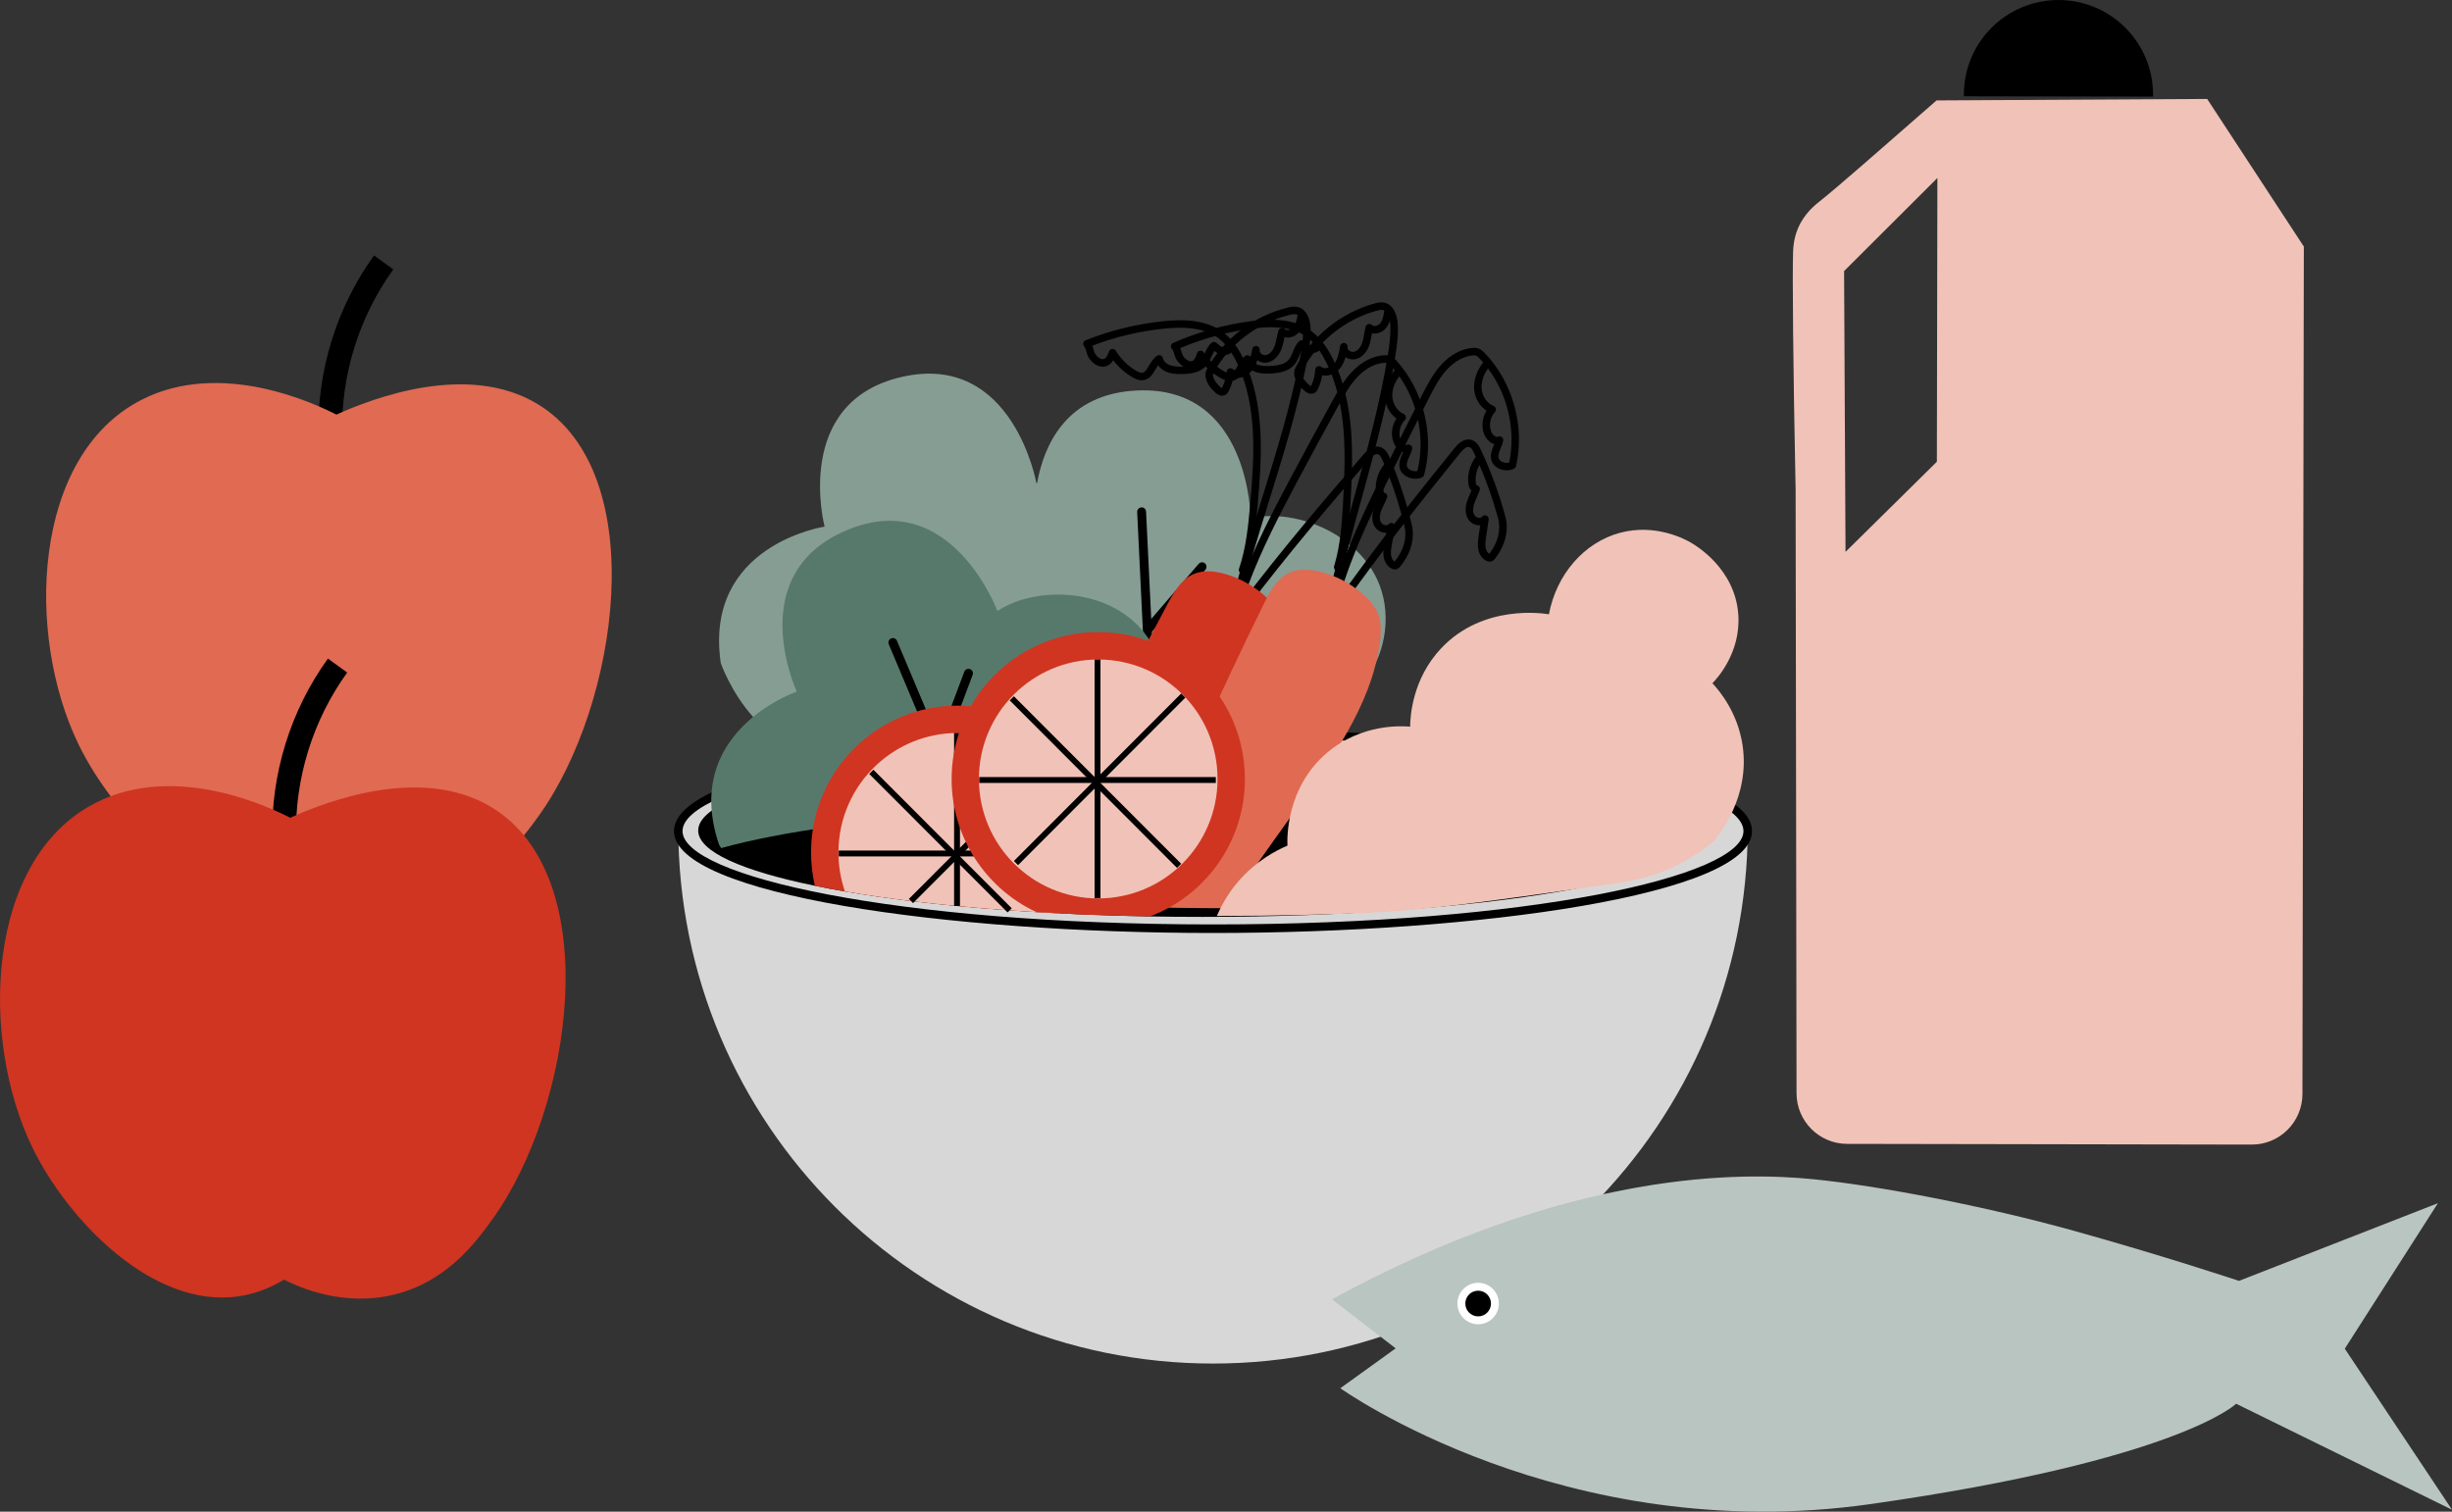 <?xml version="1.0" encoding="utf-8"?>
<!-- Generator: Adobe Illustrator 26.5.0, SVG Export Plug-In . SVG Version: 6.00 Build 0)  -->
<svg version="1.1" id="Layer_1" xmlns="http://www.w3.org/2000/svg" xmlns:xlink="http://www.w3.org/1999/xlink" x="0px" y="0px"
	 width="120px" height="74px" viewBox="0 0 120 74" enable-background="new 0 0 120 74" xml:space="preserve">
<rect x="0" y="0" width="120" height="74" fill="#333333" stroke="none"/>
<g>
	<g>
		<g>
			<path fill="#D8D7D7" d="M85.534,40.538c0,14.476-11.717,26.211-26.17,26.211s-26.17-11.735-26.17-26.211"/>
		</g>
		<g>
			<g>
				<ellipse fill="#D8D7D7" cx="59.364" cy="40.683" rx="26.17" ry="4.78"/>
			</g>
			<g>
				<path d="M59.364,45.672c-12.967,0-26.379-1.866-26.379-4.989s13.412-4.989,26.379-4.989c12.967,0,26.379,1.866,26.379,4.989
					S72.331,45.672,59.364,45.672z M59.364,36.113c-15.529,0-25.961,2.363-25.961,4.57s10.432,4.57,25.961,4.57
					c15.529,0,25.961-2.363,25.961-4.57S74.893,36.113,59.364,36.113z"/>
			</g>
		</g>
		<g>
			<path d="M83.533,40.658c0,2.334-11.051,4.227-24.681,4.227c-0.871,0-1.73-0.007-2.578-0.023
				c-0.987-0.017-1.957-0.045-2.905-0.082c-0.499-0.019-0.992-0.041-1.477-0.066c-0.395-0.02-0.788-0.041-1.175-0.066
				c-0.44-0.025-0.875-0.054-1.304-0.084c-0.885-0.063-1.746-0.134-2.576-0.214c-0.779-0.074-1.531-0.156-2.255-0.243
				c-1.154-0.141-2.236-0.297-3.232-0.469c-0.513-0.087-1.003-0.181-1.47-0.277c-3.566-0.732-5.711-1.675-5.711-2.704
				c0-1.123,2.553-2.142,6.72-2.899c0.638-0.117,1.314-0.226,2.024-0.328c1.163-0.17,2.418-0.32,3.75-0.449
				c0.058-0.007,0.116-0.013,0.174-0.017c0.397-0.039,0.801-0.074,1.213-0.109c0.596-0.05,1.207-0.096,1.83-0.138
				c0.659-0.042,1.332-0.083,2.017-0.116c0.01,0,0.02-0.001,0.032-0.001c0.586-0.029,1.181-0.055,1.784-0.077
				c0.586-0.022,1.179-0.039,1.78-0.052c1.099-0.026,2.22-0.039,3.36-0.039c0.161,0,0.323,0,0.483,0.001
				c0.467,0.001,0.93,0.004,1.39,0.01C73.479,36.607,83.533,38.431,83.533,40.658z"/>
		</g>
		<g>
			<g>
				<g>
					<path fill="#869D94" d="M58.136,28.548c-0.089,1.475-0.811,2.688-1.5,3.522c-0.138,0.169-0.275,0.32-0.404,0.457
						c-0.5,0.523-0.9,0.81-0.9,0.81c0.513,0.585,0.837,1.145,1.019,1.672c0.096,0.277,0.153,0.546,0.174,0.804
						c0.016,0.173,0.017,0.341,0.004,0.504c-0.013,0.189-0.045,0.373-0.089,0.55v0.001c-0.196,0.772-0.66,1.421-1.141,1.925
						c-0.286,0.299-0.58,0.545-0.829,0.731c-1.576,0.02-3.11,0.066-4.59,0.134H49.88c-0.345,0.016-0.685,0.032-1.024,0.051
						c-0.065,0.003-0.132,0.007-0.198,0.012c-0.112,0.006-0.224,0.012-0.336,0.019c-0.372,0.02-0.74,0.044-1.105,0.068
						c-0.92,0.063-1.813,0.134-2.675,0.214c-1.338,0.124-2.6,0.268-3.773,0.431c-1.227-1.52-0.621-3.722-0.621-3.722
						c-1.422-0.012-2.509-0.766-3.29-1.635c-1.083-1.203-1.583-2.63-1.583-2.63c-0.852-5.801,5.081-6.687,5.081-6.687
						s-1.609-6.123,3.809-7.335c5.42-1.212,6.557,5.214,6.557,5.214c0.01-0.004,0.022-0.009,0.033-0.013
						c2.379-0.997,6.657,0.106,7.306,3.677C58.139,27.748,58.16,28.158,58.136,28.548z"/>
				</g>
				<g>
					<polyline fill="#869D94" points="45.413,24.257 45.834,26.145 45.835,26.145 46.106,27.361 47.369,33.033 48.106,36.337 
						48.299,37.207 48.788,39.402 48.856,39.709 					"/>
				</g>
				<g>
					<line fill="#869D94" x1="46.747" y1="29.804" x2="48.784" y2="26.402"/>
				</g>
				<g>
					<line fill="#869D94" x1="47.743" y1="34.935" x2="42.756" y2="31.482"/>
				</g>
				<g>
					<polyline fill="#869D94" points="52.599,35.373 49.881,39.658 49.88,39.658 					"/>
				</g>
				<g>
					<line fill="#869D94" x1="47.822" y1="34.85" x2="51.27" y2="29.413"/>
				</g>
			</g>
			<g>
				<g>
					<path fill="#869D94" d="M64.099,35.696c1.057,1.731,0.888,3.067,0.289,4.051h-0.001c-1.726-0.103-3.539-0.173-5.416-0.208
						c-0.789-0.015-1.592-0.023-2.403-0.025l-0.878,0.067l0.313-0.067c-0.515,0.001-1.025,0.004-1.531,0.01
						c-1.576,0.02-3.11,0.066-4.59,0.134H49.88c-0.345,0.016-0.685,0.032-1.024,0.051c-0.065,0.003-0.132,0.007-0.198,0.012
						c-0.112,0.006-0.224,0.012-0.336,0.019c-0.327-0.926-0.193-1.889-0.023-2.532c0.122-0.463,0.262-0.76,0.262-0.76
						c-0.157-0.029-0.31-0.066-0.455-0.111c-0.641-0.197-1.176-0.54-1.618-0.96c-0.739-0.697-1.223-1.602-1.531-2.371
						c-0.355-0.887-0.473-1.593-0.473-1.593c0.048-1.926,0.728-3.205,1.621-4.052c0.205-0.197,0.422-0.368,0.646-0.521
						c1.752-1.197,3.879-1.147,3.879-1.147s-0.079-0.906,0.126-2.046c0.336-1.867,1.431-4.364,4.876-4.531
						c5.545-0.268,5.573,6.258,5.573,6.258c2.511-0.601,6.576,1.217,6.608,4.864C67.845,33.883,64.099,35.696,64.099,35.696z"/>
				</g>
				<g>
					<path d="M56.567,39.732c-0.116,0-0.212-0.091-0.218-0.208l-0.696-14.458c-0.006-0.121,0.087-0.223,0.207-0.229
						c0.118-0.008,0.223,0.087,0.228,0.208l0.696,14.458c0.006,0.12-0.087,0.223-0.207,0.229
						C56.574,39.732,56.571,39.732,56.567,39.732z"/>
				</g>
				<g>
					<path d="M56.241,30.967c-0.05,0-0.101-0.017-0.142-0.053c-0.091-0.079-0.101-0.217-0.023-0.308l2.587-3.005
						c0.079-0.091,0.217-0.101,0.308-0.023c0.091,0.079,0.101,0.217,0.023,0.308l-2.587,3.005
						C56.363,30.942,56.303,30.967,56.241,30.967z"/>
				</g>
				<g>
					<path d="M56.35,36.194c-0.055,0-0.11-0.021-0.153-0.063l-4.326-4.254c-0.086-0.084-0.087-0.223-0.003-0.309
						c0.085-0.086,0.223-0.088,0.309-0.003l4.326,4.254c0.086,0.084,0.087,0.223,0.003,0.309
						C56.463,36.172,56.406,36.194,56.35,36.194z"/>
				</g>
				<g>
					<path d="M58.971,39.757c-0.052,0-0.105-0.019-0.146-0.057c-0.089-0.081-0.096-0.219-0.015-0.309l2.088-2.304
						c0.081-0.089,0.219-0.096,0.308-0.015c0.089,0.081,0.096,0.219,0.015,0.309l-2.088,2.304
						C59.089,39.733,59.03,39.757,58.971,39.757z"/>
				</g>
				<g>
					<path d="M56.442,36.122c-0.052,0-0.105-0.019-0.146-0.057c-0.089-0.081-0.096-0.219-0.015-0.309l4.323-4.769
						c0.081-0.089,0.219-0.096,0.308-0.015c0.089,0.081,0.096,0.219,0.015,0.309l-4.323,4.769
						C56.56,36.098,56.501,36.122,56.442,36.122z"/>
				</g>
			</g>
			<g>
				<g>
					<path fill="#57796B" d="M56.812,35.496c-0.077,0.288-0.173,0.562-0.282,0.82c-0.032,0.083-0.068,0.162-0.105,0.24v0.001
						c-0.57,1.249-1.346,2.052-1.346,2.052c0.077,0.061,0.151,0.122,0.221,0.183c0.278,0.239,0.51,0.481,0.702,0.721
						c-0.515,0.001-1.025,0.004-1.531,0.01c-1.576,0.02-3.11,0.066-4.59,0.134H49.88c-0.345,0.016-0.685,0.032-1.024,0.051
						c-0.065,0.003-0.132,0.007-0.198,0.012c-0.112,0.006-0.224,0.012-0.336,0.019c-0.372,0.02-0.74,0.044-1.105,0.068
						c-0.92,0.063-1.813,0.134-2.675,0.214c-1.338,0.124-2.6,0.268-3.773,0.431c-2.155,0.299-4.011,0.658-5.477,1.064
						c-0.068-0.106-0.103-0.169-0.103-0.169c-1.058-3.138,0.292-5.121,1.669-6.253c1.06-0.872,2.136-1.238,2.136-1.238
						s-2.678-5.736,2.438-7.9c1.817-0.769,3.276-0.491,4.401,0.186h0.001c0.334,0.202,0.64,0.44,0.916,0.695
						c0.413,0.382,0.76,0.804,1.047,1.21c0.688,0.979,1.016,1.864,1.016,1.864c1.919-1.276,5.659-1.169,7.354,1.29
						c0.182,0.262,0.34,0.55,0.468,0.866c0.019,0.044,0.036,0.089,0.054,0.134C57.135,33.388,57.078,34.521,56.812,35.496z"/>
				</g>
				<g>
					<path d="M47.218,40.027c-0.085,0-0.166-0.05-0.201-0.134l-3.521-8.354c-0.047-0.111,0.005-0.239,0.116-0.286
						c0.111-0.048,0.239,0.005,0.286,0.116l3.521,8.354c0.047,0.111-0.005,0.239-0.116,0.286
						C47.275,40.021,47.246,40.027,47.218,40.027z"/>
				</g>
				<g>
					<path d="M46.001,36.891c-0.026,0-0.052-0.004-0.077-0.014c-0.113-0.043-0.17-0.168-0.127-0.282l1.396-3.713
						c0.043-0.113,0.169-0.17,0.281-0.127c0.113,0.043,0.17,0.168,0.127,0.282l-1.396,3.713
						C46.172,36.837,46.089,36.891,46.001,36.891z"/>
				</g>
				<g>
					<path d="M44.542,40.241c-0.03,0-0.061-0.006-0.09-0.02l-2.169-0.983c-0.11-0.05-0.158-0.179-0.109-0.289
						c0.05-0.11,0.179-0.159,0.289-0.109l2.169,0.983c0.11,0.05,0.158,0.179,0.109,0.289C44.705,40.193,44.625,40.241,44.542,40.241
						z"/>
				</g>
				<g>
					<path d="M48.658,39.939c-0.027,0-0.055-0.005-0.082-0.016c-0.112-0.045-0.165-0.173-0.12-0.285l1.721-4.245
						c0.045-0.112,0.173-0.165,0.284-0.12c0.112,0.045,0.165,0.173,0.12,0.285l-1.721,4.245
						C48.826,39.888,48.745,39.939,48.658,39.939z"/>
				</g>
			</g>
		</g>
		<g>
			<g>
				<path d="M60.81,28.087c-0.02,0-0.04-0.003-0.059-0.01c-0.096-0.033-0.147-0.137-0.114-0.233c0.354-1.035,0.459-2.19,0.542-3.119
					c0.22-2.436,0.341-4.793-0.589-6.854c-0.103-0.227-0.211-0.43-0.326-0.609c-0.143,0.117-0.35,0.14-0.513,0.094
					c-0.124-0.036-0.23-0.104-0.32-0.176c-0.053,0.081-0.095,0.176-0.14,0.276c-0.069,0.155-0.14,0.315-0.261,0.452
					c-0.307,0.346-0.796,0.397-1.187,0.403c-0.226,0.004-0.488-0.002-0.735-0.099c-0.18-0.071-0.331-0.188-0.432-0.33
					c-0.042,0.06-0.082,0.127-0.123,0.197c-0.14,0.236-0.298,0.503-0.625,0.536c-0.193,0.017-0.363-0.063-0.503-0.145
					c-0.365-0.214-0.687-0.499-0.943-0.835c-0.072,0.116-0.166,0.216-0.303,0.273c-0.332,0.138-0.693-0.083-0.878-0.372
					c-0.081-0.127-0.112-0.241-0.139-0.342c-0.026-0.097-0.046-0.173-0.109-0.252c-0.036-0.045-0.048-0.105-0.033-0.161
					c0.015-0.056,0.055-0.102,0.109-0.123c1.23-0.491,2.522-0.807,3.841-0.938c0.813-0.08,1.993-0.113,2.868,0.531
					c0.429,0.316,0.785,0.797,1.088,1.469c0.967,2.142,0.845,4.552,0.62,7.039c-0.086,0.948-0.192,2.128-0.561,3.205
					C60.957,28.039,60.886,28.087,60.81,28.087z M54.45,17.081c0.063,0,0.123,0.033,0.156,0.088
					c0.247,0.404,0.594,0.744,1.003,0.984c0.09,0.052,0.193,0.103,0.282,0.096c0.135-0.013,0.219-0.145,0.345-0.357
					c0.1-0.169,0.213-0.359,0.394-0.478c0.051-0.033,0.115-0.039,0.171-0.016c0.056,0.023,0.097,0.073,0.109,0.132
					c0.035,0.169,0.194,0.286,0.331,0.34c0.186,0.073,0.406,0.078,0.597,0.074c0.316-0.004,0.706-0.04,0.918-0.28
					c0.084-0.095,0.141-0.223,0.201-0.358c0.082-0.185,0.167-0.377,0.336-0.524c0.07-0.061,0.175-0.06,0.244,0.003
					c0.1,0.091,0.203,0.186,0.316,0.218c0.075,0.022,0.165,0.002,0.194-0.042c-0.134-0.165-0.277-0.302-0.429-0.415
					c-0.773-0.569-1.862-0.536-2.614-0.462c-1.214,0.12-2.406,0.402-3.545,0.837c0.025,0.062,0.041,0.121,0.056,0.177
					c0.023,0.086,0.043,0.16,0.093,0.239c0.102,0.159,0.29,0.29,0.429,0.232c0.114-0.048,0.182-0.208,0.241-0.368
					c0.024-0.066,0.084-0.112,0.154-0.119C54.438,17.081,54.444,17.081,54.45,17.081z"/>
			</g>
			<g>
				<path d="M60.921,28.754c-0.021,0-0.043-0.004-0.064-0.011c-0.095-0.035-0.143-0.141-0.108-0.236
					c0.649-1.747,1.498-3.387,2.384-5.053c0.683-1.285,1.384-2.577,2.083-3.841c0.261-0.472,0.557-1.007,0.973-1.438
					c0.474-0.492,1.044-0.771,1.606-0.787c0.278-0.005,0.429,0.135,0.551,0.27c1.332,1.474,1.862,3.668,1.351,5.589
					c-0.014,0.052-0.05,0.096-0.099,0.119c-0.224,0.106-0.522,0.09-0.759-0.039c-0.195-0.106-0.322-0.278-0.348-0.47
					c-0.034-0.253,0.066-0.48,0.155-0.68c0.007-0.016,0.014-0.032,0.021-0.048c-0.018-0.006-0.036-0.012-0.055-0.02
					c-0.18-0.078-0.34-0.254-0.416-0.462c-0.141-0.384-0.08-0.825,0.147-1.16c-0.325-0.229-0.546-0.628-0.57-1.057
					c-0.025-0.442,0.149-0.917,0.477-1.301c0.002-0.003,0.005-0.005,0.007-0.008c-0.06-0.074-0.121-0.146-0.185-0.216
					c-0.108-0.12-0.164-0.156-0.268-0.149c-0.465,0.013-0.945,0.253-1.352,0.675c-0.383,0.397-0.666,0.909-0.916,1.361
					c-0.698,1.262-1.398,2.552-2.08,3.835c-0.879,1.655-1.722,3.282-2.364,5.008C61.065,28.708,60.995,28.754,60.921,28.754z
					 M68.932,21.76c0.043,0,0.086,0.016,0.12,0.045c0.053,0.046,0.075,0.119,0.056,0.188c-0.032,0.118-0.081,0.227-0.128,0.333
					c-0.076,0.17-0.147,0.331-0.127,0.481c0.014,0.103,0.106,0.167,0.16,0.197c0.108,0.059,0.243,0.078,0.353,0.055
					c0.386-1.567,0.043-3.313-0.881-4.637c-0.238,0.302-0.364,0.658-0.345,0.987c0.021,0.379,0.244,0.723,0.555,0.856
					c0.056,0.024,0.096,0.074,0.108,0.134c0.011,0.06-0.008,0.122-0.051,0.165c-0.242,0.242-0.329,0.635-0.212,0.956
					c0.041,0.111,0.129,0.214,0.216,0.251c0.051,0.022,0.083,0.013,0.102,0.005C68.882,21.765,68.907,21.76,68.932,21.76z"/>
			</g>
			<g>
				<path d="M60.477,29.667c-0.015,0-0.03-0.002-0.045-0.006c-0.098-0.025-0.158-0.124-0.134-0.223
					c0.419-1.679,0.941-3.358,1.445-4.982c0.692-2.226,1.407-4.528,1.861-6.848c0.094-0.482,0.185-0.995,0.17-1.511
					c-0.002-0.056-0.007-0.115-0.015-0.174c-0.046,0.13-0.112,0.257-0.212,0.367c-0.133,0.145-0.336,0.236-0.532,0.236
					c-0.001,0-0.001,0-0.002,0c-0.052,0-0.102-0.007-0.15-0.019c-0.007,0.031-0.013,0.063-0.02,0.095
					c-0.033,0.158-0.067,0.322-0.128,0.483c-0.136,0.358-0.395,0.605-0.692,0.662c-0.166,0.031-0.348-0.012-0.493-0.114
					c-0.06,0.189-0.146,0.377-0.283,0.536c-0.211,0.246-0.573,0.392-0.887,0.314c-0.043,0.229-0.12,0.452-0.226,0.657
					c-0.036,0.07-0.082,0.142-0.165,0.188c-0.142,0.08-0.316,0.045-0.478-0.097c-0.451-0.396-0.607-0.835-0.418-1.175
					c0.83-1.493,2.318-2.616,3.98-3.005c0.128-0.03,0.277-0.059,0.43-0.029c0.464,0.09,0.644,0.608,0.658,1.062
					c0.017,0.554-0.082,1.113-0.176,1.593c-0.458,2.34-1.176,4.651-1.871,6.886c-0.503,1.619-1.024,3.293-1.44,4.962
					C60.634,29.612,60.559,29.667,60.477,29.667z M63.35,15.379c-0.067,0-0.142,0.016-0.213,0.032
					c-1.562,0.365-2.962,1.421-3.742,2.825c-0.116,0.209,0.11,0.518,0.34,0.72c0.026,0.023,0.047,0.035,0.061,0.042
					c0.003-0.006,0.008-0.014,0.014-0.026c0.124-0.239,0.2-0.507,0.221-0.776c0.005-0.068,0.048-0.128,0.111-0.155
					c0.063-0.027,0.135-0.016,0.188,0.027c0.175,0.143,0.483,0.046,0.641-0.138c0.193-0.224,0.258-0.553,0.315-0.843
					c0-0.002,0.001-0.004,0.001-0.006c0.02-0.099,0.117-0.162,0.216-0.144c0.099,0.02,0.163,0.116,0.144,0.216
					c0,0.001,0,0.002-0.001,0.003c-0.012,0.063,0.03,0.115,0.055,0.142c0.067,0.068,0.171,0.104,0.255,0.088
					c0.202-0.039,0.348-0.249,0.418-0.432c0.051-0.133,0.081-0.276,0.112-0.428c0.024-0.114,0.048-0.232,0.083-0.349
					c0.019-0.064,0.071-0.112,0.135-0.127c0.065-0.015,0.132,0.007,0.177,0.056c0.031,0.034,0.072,0.051,0.136,0.052
					c0.093,0,0.198-0.047,0.261-0.116c0.13-0.142,0.177-0.35,0.224-0.606c0.001-0.006,0.003-0.012,0.004-0.018
					c-0.028-0.016-0.058-0.028-0.091-0.035C63.394,15.381,63.372,15.379,63.35,15.379z"/>
			</g>
			<g>
				<path d="M60.836,29.897c-0.038,0-0.077-0.012-0.11-0.037c-0.081-0.061-0.097-0.176-0.036-0.257
					c1.985-2.636,4.146-5.164,6.015-7.327c0.112-0.13,0.454-0.525,0.859-0.386c0.264,0.091,0.38,0.364,0.443,0.51
					c0.454,1.058,0.818,2.163,1.084,3.285c0.164,0.691-0.054,1.449-0.598,2.082c-0.058,0.067-0.137,0.105-0.223,0.107
					c-0.002,0-0.004,0-0.006,0c-0.146,0-0.27-0.101-0.349-0.186c-0.266-0.287-0.235-0.692-0.162-1.087l0.096-0.52
					c-0.015,0-0.031,0.001-0.046,0c-0.201-0.009-0.394-0.112-0.504-0.271c-0.157-0.226-0.183-0.548-0.07-0.884
					c0.046-0.137,0.108-0.264,0.168-0.386c0.027-0.056,0.054-0.11,0.078-0.164c-0.08-0.084-0.131-0.212-0.142-0.369
					c-0.032-0.456,0.121-0.928,0.412-1.281c-0.025-0.06-0.05-0.12-0.076-0.179c-0.06-0.14-0.129-0.274-0.226-0.308
					c-0.114-0.039-0.269,0.055-0.462,0.279c-1.866,2.158-4.022,4.68-6,7.308C60.947,29.872,60.892,29.897,60.836,29.897z
					 M68.092,25.599c0.026,0,0.053,0.006,0.078,0.017c0.076,0.035,0.118,0.118,0.103,0.2l-0.157,0.851
					c-0.056,0.301-0.085,0.602,0.071,0.771c0.023,0.025,0.044,0.043,0.061,0.054c0.444-0.534,0.622-1.159,0.489-1.722
					c-0.213-0.897-0.49-1.783-0.826-2.642c-0.153,0.254-0.229,0.557-0.209,0.852c0.006,0.081,0.03,0.132,0.042,0.142
					c0.054,0.009,0.098,0.039,0.126,0.087c0.028,0.047,0.029,0.103,0.01,0.155c-0.044,0.118-0.098,0.229-0.15,0.336
					c-0.057,0.117-0.111,0.228-0.15,0.343c-0.036,0.106-0.105,0.372,0.023,0.556c0.045,0.065,0.133,0.111,0.219,0.114
					c0.042,0.004,0.096-0.005,0.131-0.047C67.987,25.622,68.039,25.599,68.092,25.599z"/>
			</g>
			<g>
				<path fill="#CF3521" d="M62.753,31.636c-0.262,1.577-0.928,3.024-1.769,4.392c-0.691,1.126-1.502,2.199-2.3,3.246
					c-1.303,1.71-2.607,3.418-3.911,5.127c-1.614-0.052-3.174-0.131-4.66-0.234c0.23-0.577,0.461-1.15,0.709-1.705
					c0.909-2.034,1.851-4.052,2.825-6.055c0.045-0.093,0.09-0.186,0.137-0.28c1.079-2.209,2.2-4.396,3.358-6.563
					c0.31-0.578,0.664-1.194,1.263-1.458c0.483-0.211,1.041-0.153,1.547-0.009c0.276,0.079,0.547,0.182,0.805,0.307
					c0.064,0.031,0.127,0.064,0.189,0.098c0.19,0.102,0.375,0.217,0.551,0.344c0.204,0.147,0.397,0.31,0.577,0.488
					c0.272,0.266,0.516,0.572,0.641,0.933C62.866,30.703,62.828,31.18,62.753,31.636z"/>
			</g>
		</g>
		<g>
			<g>
				<path d="M65.467,27.955c-0.018,0-0.036-0.002-0.054-0.008c-0.097-0.03-0.151-0.133-0.122-0.229
					c0.32-1.046,0.386-2.204,0.439-3.135c0.139-2.442,0.182-4.802-0.816-6.831c-0.11-0.224-0.225-0.423-0.346-0.598
					c-0.139,0.121-0.345,0.152-0.51,0.111c-0.125-0.032-0.233-0.096-0.326-0.166c-0.05,0.082-0.089,0.18-0.13,0.28
					c-0.064,0.157-0.129,0.319-0.247,0.461c-0.295,0.357-0.782,0.424-1.173,0.442c-0.226,0.011-0.487,0.015-0.738-0.074
					c-0.183-0.064-0.337-0.177-0.443-0.315c-0.04,0.061-0.078,0.13-0.117,0.201c-0.132,0.24-0.281,0.513-0.607,0.556
					c-0.192,0.026-0.364-0.05-0.508-0.128c-0.372-0.201-0.703-0.476-0.97-0.803c-0.068,0.118-0.159,0.221-0.294,0.283
					c-0.328,0.149-0.696-0.06-0.89-0.343c-0.085-0.124-0.12-0.237-0.15-0.337c-0.029-0.095-0.052-0.171-0.118-0.249
					c-0.037-0.044-0.052-0.104-0.039-0.16c0.013-0.056,0.052-0.103,0.105-0.127c1.214-0.532,2.495-0.89,3.808-1.064
					c0.809-0.108,1.989-0.179,2.884,0.436c0.439,0.302,0.811,0.77,1.137,1.432c1.037,2.109,0.995,4.521,0.853,7.014
					c-0.054,0.951-0.122,2.134-0.454,3.222C65.618,27.904,65.545,27.955,65.467,27.955z M58.758,17.166
					c0.061,0,0.119,0.031,0.153,0.083c0.26,0.396,0.618,0.724,1.035,0.949c0.092,0.049,0.197,0.099,0.285,0.087
					c0.135-0.018,0.215-0.152,0.334-0.369c0.094-0.172,0.2-0.366,0.378-0.491c0.05-0.035,0.113-0.043,0.17-0.021
					c0.057,0.021,0.099,0.07,0.114,0.128c0.041,0.168,0.203,0.28,0.342,0.329c0.189,0.067,0.408,0.063,0.599,0.054
					c0.316-0.015,0.704-0.064,0.908-0.31c0.081-0.098,0.133-0.227,0.189-0.365c0.076-0.188,0.155-0.382,0.318-0.535
					c0.068-0.063,0.173-0.066,0.244-0.005c0.103,0.088,0.209,0.179,0.323,0.208c0.076,0.02,0.165-0.003,0.193-0.048
					c-0.14-0.16-0.287-0.293-0.442-0.4c-0.791-0.543-1.879-0.473-2.628-0.374c-1.209,0.161-2.39,0.481-3.515,0.954
					c0.027,0.061,0.045,0.12,0.061,0.175c0.026,0.085,0.048,0.158,0.101,0.236c0.107,0.155,0.3,0.28,0.437,0.217
					c0.113-0.051,0.175-0.213,0.228-0.375c0.022-0.067,0.08-0.115,0.15-0.124C58.742,17.166,58.75,17.166,58.758,17.166z"/>
			</g>
			<g>
				<path d="M65.6,28.618c-0.019,0-0.039-0.003-0.058-0.009c-0.096-0.032-0.148-0.136-0.116-0.233
					c0.591-1.768,1.385-3.435,2.215-5.13c0.639-1.305,1.297-2.62,1.954-3.908c0.245-0.48,0.523-1.025,0.925-1.47
					c0.458-0.507,1.019-0.805,1.579-0.84c0.276-0.018,0.433,0.121,0.559,0.251c1.38,1.429,1.983,3.604,1.536,5.541
					c-0.012,0.053-0.047,0.097-0.095,0.122c-0.22,0.113-0.518,0.108-0.76-0.013c-0.199-0.1-0.331-0.267-0.364-0.459
					c-0.042-0.252,0.051-0.482,0.133-0.684c0.007-0.016,0.013-0.033,0.02-0.049c-0.018-0.005-0.037-0.011-0.055-0.018
					c-0.183-0.071-0.348-0.243-0.431-0.448c-0.153-0.379-0.107-0.822,0.108-1.165c-0.332-0.218-0.566-0.61-0.604-1.038
					c-0.039-0.441,0.119-0.921,0.434-1.316c0.002-0.003,0.005-0.006,0.007-0.008c-0.062-0.072-0.126-0.142-0.192-0.21
					c-0.112-0.116-0.171-0.145-0.273-0.14c-0.464,0.029-0.936,0.284-1.33,0.72c-0.369,0.409-0.635,0.931-0.87,1.391
					c-0.657,1.286-1.313,2.599-1.952,3.902c-0.824,1.683-1.612,3.338-2.196,5.084C65.748,28.569,65.677,28.618,65.6,28.618z
					 M73.387,21.361c0.041,0,0.082,0.014,0.116,0.041c0.055,0.045,0.079,0.117,0.063,0.185c-0.028,0.119-0.074,0.23-0.117,0.337
					c-0.07,0.173-0.136,0.336-0.111,0.485c0.017,0.102,0.112,0.164,0.166,0.191c0.11,0.055,0.245,0.07,0.354,0.043
					c0.334-1.579-0.066-3.313-1.035-4.605c-0.228,0.31-0.341,0.67-0.312,0.998c0.034,0.378,0.268,0.715,0.584,0.838
					c0.057,0.022,0.099,0.071,0.112,0.131c0.013,0.06-0.004,0.122-0.045,0.166c-0.234,0.249-0.308,0.645-0.18,0.963
					c0.044,0.109,0.136,0.209,0.224,0.243c0.052,0.02,0.083,0.01,0.102,0.001C73.333,21.367,73.36,21.361,73.387,21.361z"/>
			</g>
			<g>
				<path d="M65.186,29.545c-0.013,0-0.026-0.001-0.039-0.004c-0.099-0.021-0.162-0.119-0.141-0.218
					c0.363-1.692,0.829-3.387,1.279-5.027c0.618-2.248,1.257-4.572,1.634-6.907c0.078-0.485,0.152-1.001,0.119-1.516
					c-0.004-0.056-0.011-0.115-0.021-0.173c-0.042,0.132-0.103,0.261-0.199,0.374c-0.128,0.15-0.329,0.247-0.525,0.253
					c-0.052,0.002-0.103-0.003-0.151-0.014c-0.006,0.031-0.011,0.063-0.017,0.096c-0.028,0.16-0.057,0.325-0.112,0.487
					c-0.124,0.362-0.375,0.618-0.669,0.685c-0.164,0.038-0.349-0.001-0.497-0.097c-0.054,0.191-0.134,0.381-0.265,0.545
					c-0.203,0.253-0.56,0.411-0.876,0.343c-0.036,0.23-0.105,0.456-0.205,0.664c-0.021,0.045-0.065,0.137-0.158,0.193
					c-0.14,0.085-0.315,0.055-0.481-0.081c-0.464-0.381-0.634-0.814-0.457-1.16c0.78-1.52,2.23-2.692,3.878-3.135
					c0.126-0.034,0.274-0.069,0.429-0.044c0.467,0.075,0.664,0.586,0.693,1.04c0.035,0.553-0.045,1.114-0.123,1.597
					c-0.38,2.354-1.022,4.688-1.642,6.946c-0.449,1.635-0.914,3.325-1.274,5.007C65.347,29.486,65.271,29.545,65.186,29.545z
					 M67.605,15.169c-0.071,0-0.15,0.019-0.226,0.04c-1.55,0.417-2.913,1.519-3.647,2.948c-0.109,0.213,0.127,0.514,0.363,0.708
					c0.027,0.022,0.048,0.034,0.063,0.04c0.003-0.006,0.007-0.015,0.013-0.026c0.116-0.243,0.183-0.514,0.195-0.783
					c0.003-0.069,0.044-0.129,0.106-0.158c0.062-0.029,0.135-0.021,0.189,0.021c0.18,0.138,0.484,0.03,0.636-0.159
					c0.185-0.23,0.239-0.561,0.287-0.854c0-0.002,0.001-0.004,0.001-0.005c0.017-0.1,0.111-0.166,0.211-0.151
					c0.1,0.017,0.167,0.111,0.151,0.211c0,0.001,0,0.002-0.001,0.003c-0.01,0.063,0.033,0.114,0.06,0.139
					c0.069,0.066,0.176,0.099,0.258,0.08c0.2-0.045,0.34-0.26,0.403-0.446c0.046-0.135,0.071-0.279,0.098-0.431
					c0.02-0.115,0.041-0.234,0.072-0.352c0.017-0.064,0.067-0.114,0.131-0.131c0.064-0.016,0.132,0.003,0.178,0.05
					c0.032,0.034,0.079,0.047,0.137,0.047c0.093-0.003,0.196-0.053,0.258-0.125c0.125-0.146,0.165-0.355,0.204-0.613
					c0.001-0.006,0.002-0.012,0.004-0.018c-0.028-0.015-0.059-0.026-0.092-0.031C67.639,15.17,67.622,15.169,67.605,15.169z"/>
			</g>
			<g>
				<path d="M65.553,29.763c-0.036,0-0.073-0.011-0.105-0.033c-0.083-0.058-0.103-0.173-0.045-0.256
					c1.894-2.698,3.971-5.298,5.769-7.523c0.108-0.134,0.436-0.539,0.846-0.414c0.266,0.082,0.392,0.35,0.46,0.494
					c0.488,1.043,0.89,2.135,1.192,3.247c0.186,0.685-0.006,1.45-0.529,2.1c-0.055,0.069-0.133,0.109-0.219,0.114
					c-0.15,0.013-0.278-0.09-0.361-0.174c-0.313-0.317-0.238-0.814-0.198-1.081l0.079-0.523c-0.015,0.001-0.031,0.001-0.046,0.001
					c-0.201-0.002-0.397-0.1-0.513-0.255c-0.165-0.221-0.201-0.542-0.099-0.881c0.042-0.139,0.099-0.267,0.155-0.392
					c0.026-0.057,0.05-0.112,0.073-0.167c-0.083-0.082-0.138-0.208-0.154-0.364c-0.047-0.455,0.09-0.932,0.369-1.294
					c-0.027-0.059-0.054-0.118-0.082-0.177c-0.065-0.138-0.138-0.27-0.236-0.3c-0.114-0.035-0.267,0.064-0.453,0.294
					c-1.794,2.22-3.867,4.814-5.754,7.503C65.668,29.736,65.611,29.763,65.553,29.763z M72.675,25.226
					c0.024,0,0.049,0.005,0.072,0.015c0.077,0.033,0.121,0.113,0.109,0.196l-0.129,0.855c-0.046,0.302-0.065,0.604,0.096,0.768
					c0.024,0.024,0.046,0.041,0.062,0.052c0.426-0.549,0.583-1.18,0.432-1.737c-0.242-0.889-0.548-1.766-0.913-2.613
					c-0.145,0.259-0.211,0.565-0.18,0.859c0.008,0.08,0.035,0.131,0.047,0.14c0.055,0.007,0.099,0.036,0.128,0.083
					c0.029,0.047,0.032,0.102,0.015,0.155c-0.04,0.119-0.09,0.232-0.139,0.341c-0.053,0.119-0.104,0.232-0.139,0.348
					c-0.032,0.107-0.093,0.375,0.042,0.555c0.047,0.063,0.136,0.106,0.222,0.107c0.041,0.002,0.096-0.008,0.129-0.052
					C72.566,25.251,72.62,25.226,72.675,25.226z"/>
			</g>
			<g>
				<path fill="#E06A52" d="M67.532,31.437c-0.209,1.585-0.827,3.054-1.623,4.448c-0.653,1.148-1.428,2.247-2.191,3.32
					c-1.245,1.752-2.492,3.502-3.739,5.254c-1.615,0.001-3.176-0.025-4.665-0.079c0.21-0.584,0.423-1.165,0.653-1.728
					c0.841-2.063,1.716-4.112,2.623-6.145c0.042-0.095,0.084-0.189,0.127-0.284c1.005-2.244,2.053-4.467,3.139-6.671
					c0.29-0.588,0.624-1.215,1.214-1.499c0.475-0.227,1.035-0.187,1.546-0.06c0.279,0.069,0.552,0.164,0.815,0.28
					c0.065,0.028,0.129,0.06,0.192,0.091c0.194,0.096,0.382,0.204,0.562,0.325c0.208,0.14,0.407,0.297,0.593,0.468
					c0.281,0.257,0.535,0.555,0.672,0.912C67.615,30.501,67.593,30.979,67.532,31.437z"/>
			</g>
		</g>
		<g>
			<path fill="#F1C2B7" d="M75.803,30.072c-0.241-0.043-3.215-0.519-5.27,1.66c-1.428,1.515-1.514,3.359-1.522,3.84
				c-0.393-0.034-2.36-0.163-4.054,1.266c-2.044,1.724-1.964,4.259-1.95,4.557c-0.571,0.244-1.534,0.748-2.391,1.737
				c-0.538,0.622-0.865,1.24-1.065,1.706c2.979,0.001,5.494-0.074,7.389-0.154c2.852-0.121,5.938-0.56,12.11-1.439
				c0.698-0.099,2.163-0.323,3.712-1.268c0.5-0.305,0.878-0.606,1.112-0.805c0.252-0.296,1.793-2.165,1.403-4.711
				c-0.239-1.559-1.082-2.593-1.471-3.015c0.205-0.211,1.395-1.483,1.266-3.358c-0.155-2.24-2.059-3.376-2.326-3.529
				c-0.26-0.149-1.707-0.945-3.455-0.48C77.527,26.549,76.172,28.114,75.803,30.072z"/>
		</g>
		<g>
			<g>
				<g>
					<path fill="#CF3521" d="M53.712,39.555c-0.102-0.322-0.225-0.633-0.369-0.933c-0.071-0.149-0.147-0.296-0.23-0.438
						c-0.33-0.584-0.741-1.117-1.217-1.583c-0.823-0.811-1.839-1.423-2.975-1.76c-0.452-0.135-0.923-0.227-1.409-0.271
						c-0.212-0.017-0.426-0.028-0.643-0.028c-2.498,0-4.697,1.278-5.981,3.217c-0.756,1.137-1.195,2.503-1.195,3.971
						c0,0.561,0.064,1.108,0.186,1.632c0.467,0.096,0.957,0.189,1.47,0.277c0.996,0.172,2.078,0.328,3.232,0.469
						c0.724,0.087,1.476,0.169,2.255,0.243c0.83,0.08,1.691,0.151,2.576,0.214c0.429,0.031,0.864,0.06,1.304,0.084
						c0.387,0.025,0.779,0.045,1.175,0.066c0.486,0.025,0.978,0.047,1.477,0.066c0.122-0.258,0.228-0.526,0.318-0.799
						c0.009-0.026,0.017-0.051,0.025-0.077c0.218-0.686,0.334-1.417,0.334-2.174C54.047,40.972,53.93,40.241,53.712,39.555z"/>
				</g>
			</g>
			<g>
				<path fill="#F1C2B7" d="M52.711,41.729c0,0.731-0.134,1.431-0.379,2.076c-0.119,0.317-0.267,0.62-0.439,0.909
					c-0.395-0.02-0.788-0.041-1.175-0.066c-0.44-0.025-0.875-0.054-1.304-0.084c-0.885-0.063-1.746-0.134-2.576-0.214
					c-0.779-0.074-1.531-0.156-2.255-0.243c-1.154-0.141-2.236-0.297-3.232-0.469c-0.206-0.598-0.318-1.241-0.318-1.909
					c0-1.701,0.724-3.231,1.881-4.299c1.034-0.955,2.411-1.541,3.924-1.549h0.093c0.468,0.004,0.922,0.066,1.358,0.175
					c0.568,0.141,1.104,0.365,1.592,0.661c0.632,0.382,1.188,0.881,1.634,1.466c0.336,0.441,0.612,0.93,0.813,1.456
					C52.574,40.289,52.711,40.992,52.711,41.729z"/>
			</g>
			<g>
				<rect x="41.049" y="41.636" width="11.577" height="0.288"/>
			</g>
			<g>
				<rect x="46.693" y="35.881" width="0.288" height="8.469"/>
			</g>
			<g>
				<polygon points="44.684,44.209 44.48,44.005 50.93,37.546 51.133,37.749 				"/>
			</g>
			<g>
				<polygon points="49.312,44.666 42.541,37.885 42.744,37.681 49.515,44.463 				"/>
			</g>
		</g>
		<g>
			<g>
				<path fill="#CF3521" d="M60.924,38.133c0,3.078-1.932,5.705-4.649,6.729c-0.987-0.017-1.957-0.045-2.905-0.082
					c-0.499-0.019-0.992-0.041-1.477-0.066c-0.395-0.02-0.788-0.041-1.175-0.066c-1.319-0.614-2.419-1.621-3.155-2.869
					c-0.081-0.138-0.16-0.281-0.231-0.427c-0.204-0.405-0.371-0.831-0.494-1.276c-0.173-0.619-0.266-1.271-0.266-1.945
					c0-0.392,0.031-0.776,0.092-1.15c0.044-0.271,0.102-0.536,0.174-0.795c0.029-0.103,0.06-0.205,0.093-0.306
					c0.151-0.46,0.347-0.898,0.583-1.312c1.237-2.165,3.565-3.624,6.234-3.624c3.382,0,6.218,2.343,6.977,5.497
					C60.855,36.984,60.924,37.55,60.924,38.133z"/>
			</g>
			<g>
				<ellipse fill="#F1C2B7" cx="53.747" cy="38.132" rx="5.839" ry="5.848"/>
			</g>
			<g>
				<rect x="47.925" y="38.039" width="11.577" height="0.288"/>
			</g>
			<g>
				<rect x="53.569" y="32.284" width="0.288" height="11.685"/>
			</g>
			<g>
				<polygon points="49.823,42.35 49.62,42.147 57.806,33.948 58.009,34.152 				"/>
			</g>
			<g>
				<polygon points="57.603,42.486 49.417,34.287 49.62,34.084 57.806,42.282 				"/>
			</g>
		</g>
	</g>
	<g>
		<path d="M15.586,21.285c-0.077-3.127,0.889-6.245,2.72-8.78l0.942,0.683c-1.683,2.329-2.571,5.194-2.5,8.068L15.586,21.285z"/>
	</g>
	<g>
		<path fill="#E06A52" d="M16.463,20.295c-0.937-0.477-5.6-2.741-9.544-0.72C1.554,22.324,1.248,31.093,3.84,36.432
			c1.737,3.578,5.892,7.88,10.057,7.298c0.965-0.135,1.733-0.505,2.258-0.822c0.81,0.406,2.959,1.344,5.439,0.72
			c2.529-0.637,3.935-2.528,4.755-3.666c3.96-5.493,5.559-16.794-0.034-20.18C22.861,17.69,18.169,19.527,16.463,20.295z"/>
	</g>
	<g>
		<path fill="#B9C5C0" d="M65.595,67.957c0,0,10.909,7.814,25.96,5.67c15.051-2.144,17.882-4.91,17.882-4.91L120,73.904
			l-5.247-7.883l4.557-7.122l-9.735,3.803c0,0-3.677-1.227-8.121-2.463c-4.341-1.207-9.555-2.202-12.73-2.515
			c-3.343-0.329-11.764-0.547-23.543,5.878c1.041,0.801,2.082,1.602,3.123,2.403C67.4,66.655,66.498,67.306,65.595,67.957z"/>
	</g>
	<g>
		<g>
			<path fill="#F1C2B7" d="M112.73,22.73l0.019-10.66c-1.577-2.409-3.154-4.818-4.731-7.227c-4.415,0.024-8.829,0.048-13.244,0.073
				c-2.788,2.437-4.824,4.228-5.72,4.94c-0.211,0.168-0.749,0.586-1.061,1.321c-0.208,0.491-0.231,0.923-0.239,1.128
				c-0.039,1.085-0.002,5.573,0.123,11.678c0.015,9.842,0.03,19.684,0.045,29.526c-0.002,1.37,1.105,2.484,2.473,2.486l19.806,0.035
				c1.368,0.002,2.478-1.107,2.48-2.477C112.698,43.278,112.714,33.004,112.73,22.73z M94.79,22.602
				c-1.49,1.471-2.981,2.942-4.471,4.413c-0.023-4.582-0.047-9.163-0.07-13.745l4.566-4.557L94.79,22.602z"/>
		</g>
	</g>
	<g>
		<path d="M105.37,4.73l-9.259-0.016l0-0.092c0.005-2.557,2.081-4.626,4.637-4.621l0,0c2.557,0.005,4.626,2.081,4.621,4.637
			L105.37,4.73z"/>
	</g>
	<g>
		<path d="M13.329,41.02c-0.077-3.127,0.889-6.246,2.72-8.78l0.942,0.683c-1.683,2.329-2.571,5.194-2.5,8.068L13.329,41.02z"/>
	</g>
	<g>
		<path fill="#CF3521" d="M14.205,40.03c-0.937-0.477-5.6-2.741-9.544-0.72c-5.364,2.749-5.671,11.518-3.079,16.857
			c1.737,3.578,5.892,7.88,10.057,7.298c0.965-0.135,1.733-0.505,2.258-0.822c0.81,0.406,2.959,1.344,5.439,0.72
			c2.529-0.637,3.935-2.528,4.755-3.666c3.96-5.493,5.559-16.794-0.034-20.18C20.604,37.425,15.911,39.262,14.205,40.03z"/>
	</g>
	<g>
		<circle cx="72.34" cy="63.811" r="0.822"/>
		<path fill="#FFFFFF" d="M72.34,64.827c-0.559,0-1.014-0.456-1.014-1.016c0-0.56,0.455-1.015,1.014-1.015s1.014,0.456,1.014,1.015
			C73.354,64.371,72.899,64.827,72.34,64.827z M72.34,63.182c-0.346,0-0.628,0.282-0.628,0.629c0,0.347,0.282,0.629,0.628,0.629
			s0.628-0.282,0.628-0.629C72.968,63.464,72.686,63.182,72.34,63.182z"/>
	</g>
</g>
</svg>
